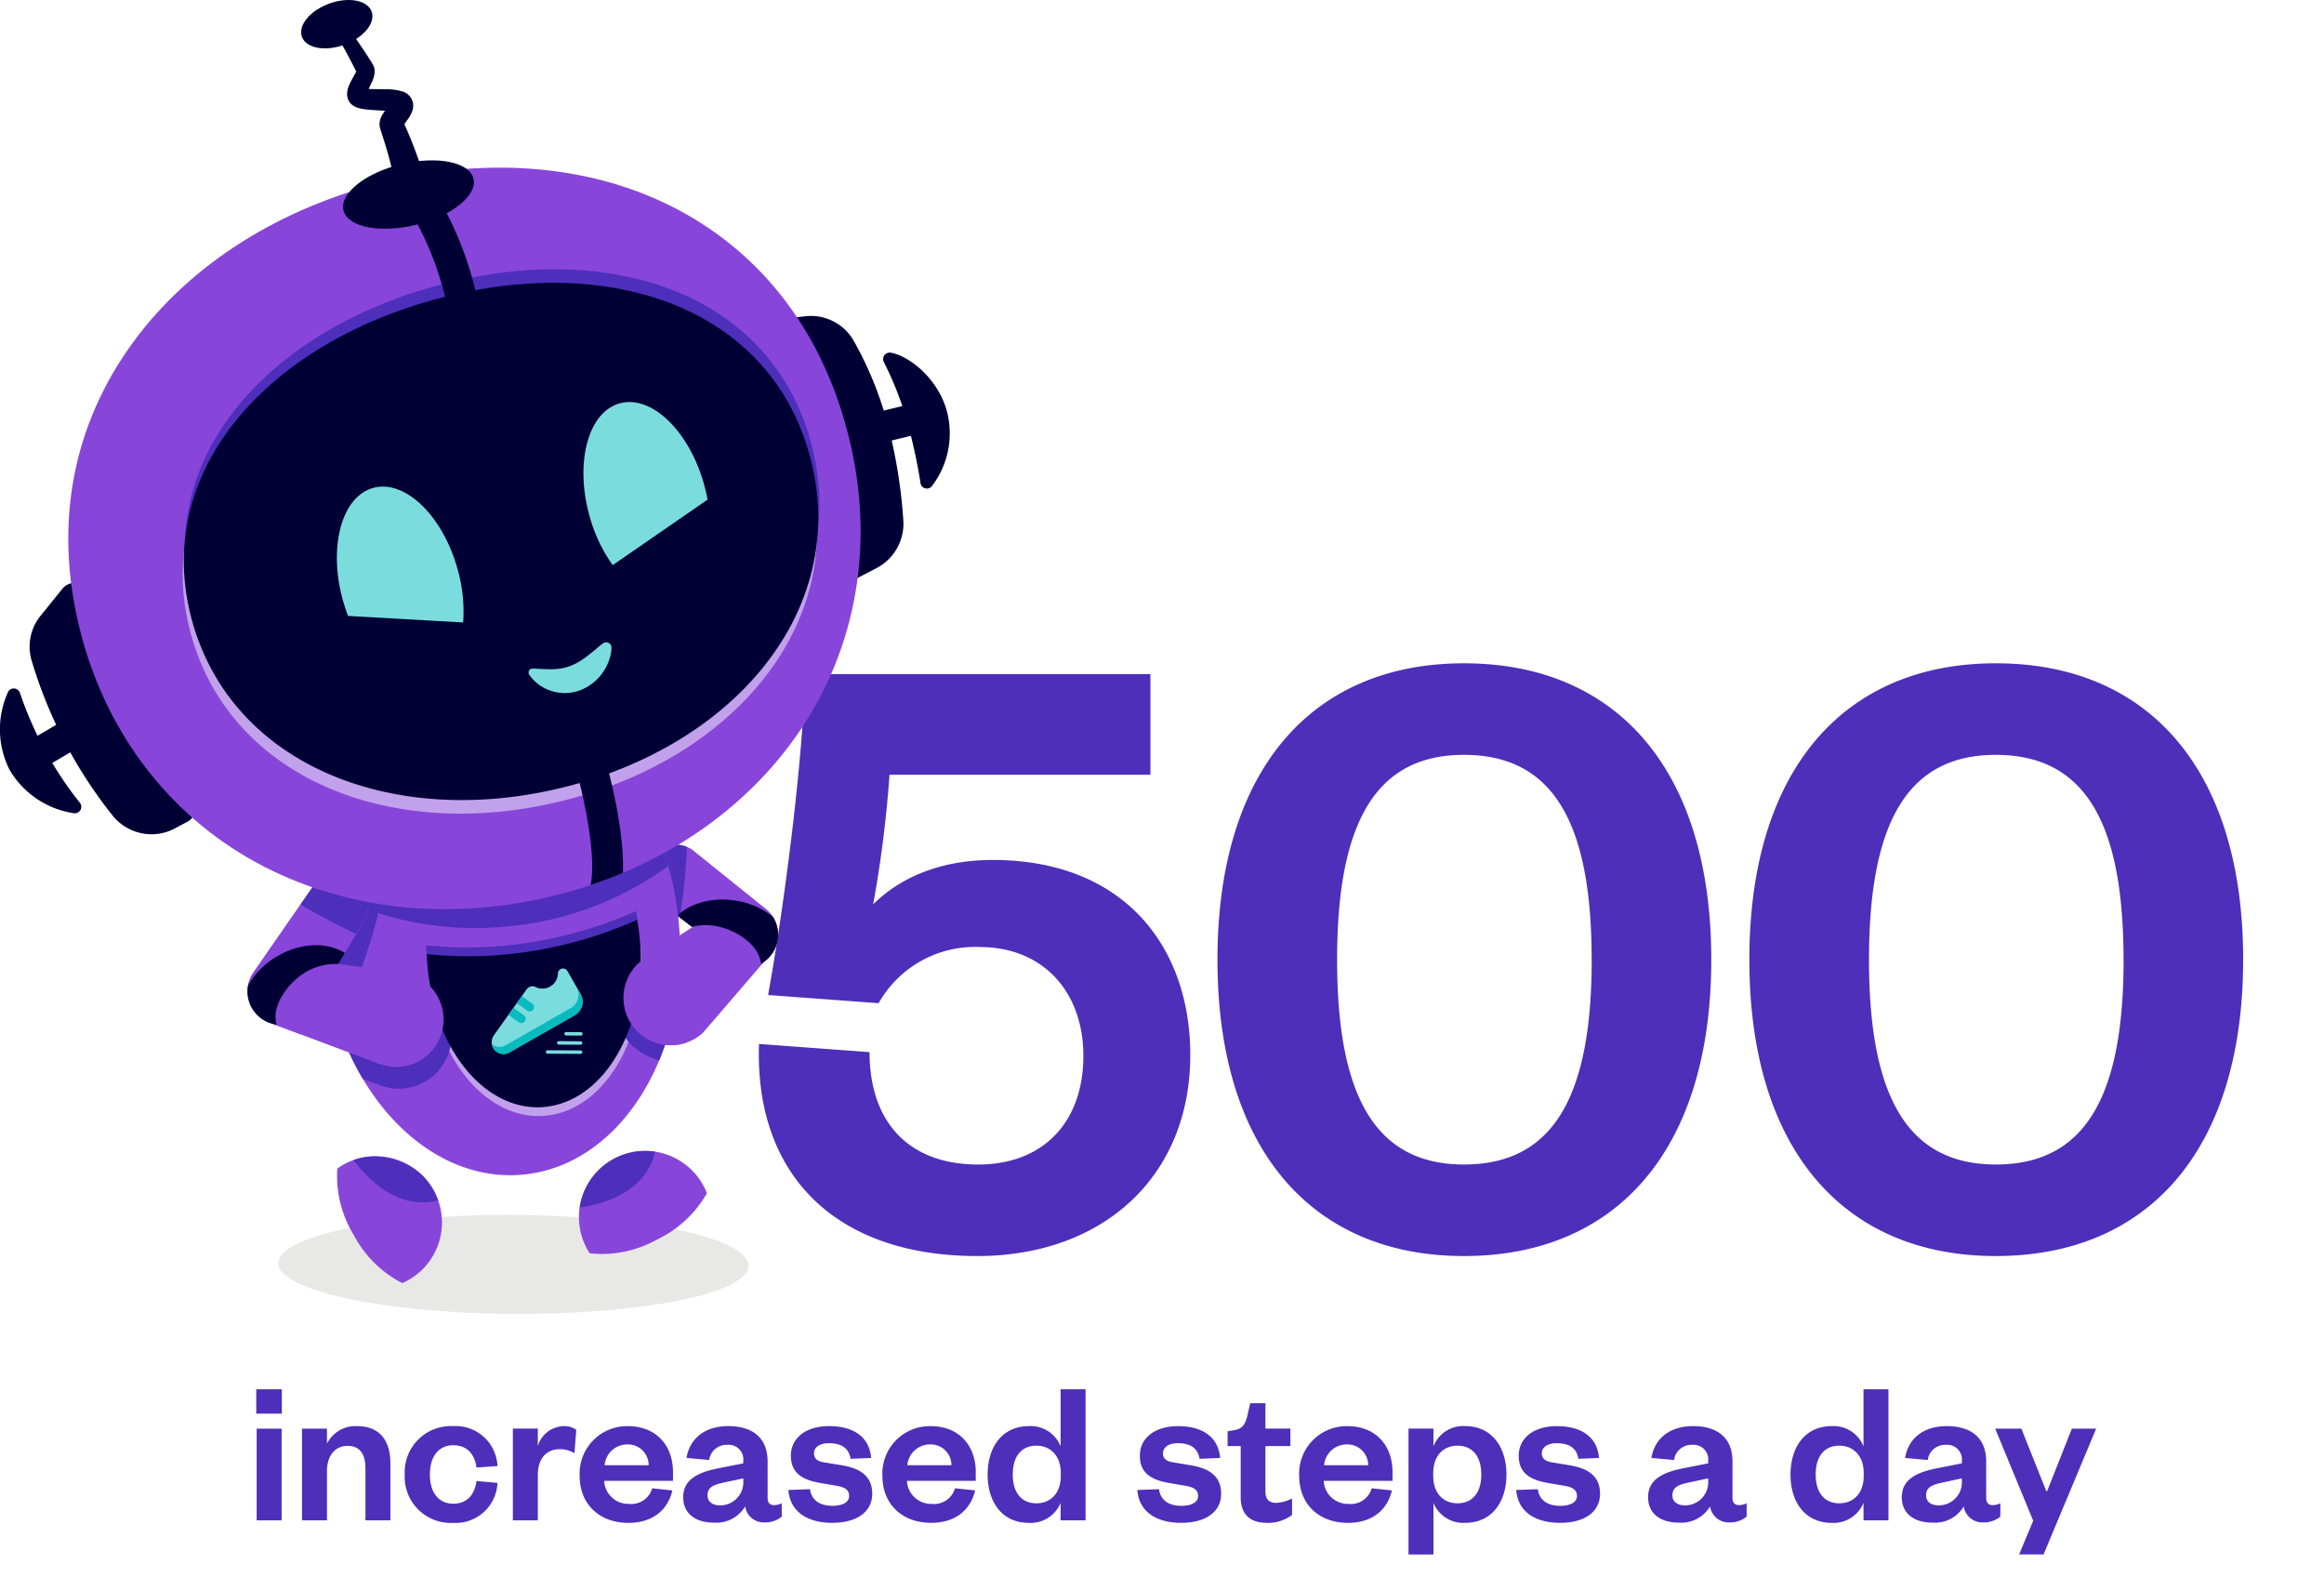 <?xml version="1.0" encoding="UTF-8"?>
<svg xmlns="http://www.w3.org/2000/svg" xmlns:xlink="http://www.w3.org/1999/xlink" width="312.922" height="214.226" viewBox="0 0 312.922 214.226">
  <defs>
    <clipPath id="a">
      <path d="M0,0H312.922V214.226H0Z" fill="none"></path>
    </clipPath>
    <clipPath id="b">
      <rect width="312.922" height="214.342" fill="none"></rect>
    </clipPath>
    <clipPath id="c">
      <rect width="63.322" height="13.332" fill="none"></rect>
    </clipPath>
    <clipPath id="d">
      <path d="M27.48,92.579q-.342.194-.659.414a.289.289,0,0,0-.126.206,15.275,15.275,0,0,0,2.22,8.817,15.255,15.255,0,0,0,6.427,6.425.29.29,0,0,0,.243,0,9.044,9.044,0,0,0,1.653-.981,8.916,8.916,0,0,0-9.759-14.88" transform="translate(-26.639 -91.416)" fill="none"></path>
    </clipPath>
    <clipPath id="e">
      <rect width="312.922" height="207.342" fill="none"></rect>
    </clipPath>
    <clipPath id="f">
      <path d="M51.578,91.564a8.918,8.918,0,0,0-4.8,12.42c.119.232.249.458.385.674a.282.282,0,0,0,.2.135,15.262,15.262,0,0,0,8.9-1.846A15.26,15.26,0,0,0,62.953,96.8a.3.3,0,0,0,.01-.243,9.131,9.131,0,0,0-.911-1.694A8.935,8.935,0,0,0,54.684,91a8.752,8.752,0,0,0-3.105.567" transform="translate(-45.79 -90.997)" fill="none"></path>
    </clipPath>
    <clipPath id="h">
      <path d="M53.712,68.387a4.134,4.134,0,0,0,.751,5.8l4.915,3.785-7.22,4.442a6.737,6.737,0,0,0-1.147.647,6.379,6.379,0,0,0,7.375,10.411L68.4,82.941l.548-.386a4.494,4.494,0,0,0-.128-7.4l-9.553-7.69a4.148,4.148,0,0,0-5.557.923" transform="translate(-48.319 -66.782)" fill="none"></path>
    </clipPath>
    <clipPath id="j">
      <path d="M46.757,55.684C36.493,56.6,28.52,65.95,26.215,78.29a40.3,40.3,0,0,0-.531,11.218c.054.6.119,1.21.208,1.793a39.938,39.938,0,0,0,3.631,12.268c.06.117.121.235.18.342,4.864,9.776,13.481,15.988,22.694,15.169,13.2-1.175,22.642-16.319,21.084-33.826-1.493-16.783-12.553-29.642-25.1-29.644-.541,0-1.085.026-1.629.073" transform="translate(-25.515 -55.611)" fill="none"></path>
    </clipPath>
    <clipPath id="l">
      <path d="M46.76,55.67c-13.2,1.175-22.635,16.319-21.077,33.824S39.2,120.239,52.4,119.064,75.037,102.747,73.48,85.242C71.986,68.459,60.93,55.6,48.389,55.6q-.81,0-1.629.072" transform="translate(-25.514 -55.598)" fill="none"></path>
    </clipPath>
    <clipPath id="n">
      <path d="M28.316,70.9,20.375,82.346a4.5,4.5,0,0,0,2.618,6.922l.652.155,15.106,5.305a6.38,6.38,0,0,0,3-12.4,6.667,6.667,0,0,0-1.3-.177l-8.686-.892,3.5-5.9A4.131,4.131,0,0,0,28.316,70.9" transform="translate(-19.575 -69.123)" fill="none"></path>
    </clipPath>
    <clipPath id="p">
      <path d="M48.223,15.132c-14.308,3.482-26.4,11.136-34.04,21.55C6,47.83,3.471,61.1,6.867,75.059,10.25,88.961,18.71,100.232,30.7,106.78c11.625,6.354,25.795,7.958,39.907,4.525s25.962-11.368,33.371-22.351c7.634-11.323,9.978-25.221,6.6-39.125-3.42-14.056-11.426-24.755-23.151-30.953a51.111,51.111,0,0,0-23.932-5.622,64.768,64.768,0,0,0-15.268,1.878" transform="translate(-5.4 -13.254)" fill="none"></path>
    </clipPath>
  </defs>
  <g clip-path="url(#a)">
    <path d="M56.242-76.86H9.76c-.366,12.688-3.05,32.574-5,43.188l14.884,1.1a14.905,14.905,0,0,1,13.542-7.564c8.906,0,14.03,6.344,14.03,14.64,0,9.028-5.49,14.64-14.152,14.64-9.516,0-14.64-5.856-14.64-15.128l-14.884-1.1c-.61,17.324,10,28.548,29.4,28.548,16.836,0,28.67-10.614,28.67-27.084,0-14.518-8.906-26.23-26.6-26.23-7.686,0-12.932,2.806-16.1,5.978a158.427,158.427,0,0,0,2.2-17.446H56.242ZM131.76-38.43c0-25.5-12.688-39.894-33.306-39.894-20.5,0-33.184,14.4-33.184,39.894S77.958,1.464,98.454,1.464C119.072,1.464,131.76-12.932,131.76-38.43Zm-16.1,0c0,18.544-5.246,27.572-17.2,27.572-11.834,0-17.08-9.028-17.08-27.572S86.62-66,98.454-66C110.41-66,115.656-56.974,115.656-38.43Zm87.718,0c0-25.5-12.688-39.894-33.306-39.894-20.5,0-33.184,14.4-33.184,39.894S149.572,1.464,170.068,1.464C190.686,1.464,203.374-12.932,203.374-38.43Zm-16.1,0c0,18.544-5.246,27.572-17.2,27.572-11.834,0-17.08-9.028-17.08-27.572S158.234-66,170.068-66C182.024-66,187.27-56.974,187.27-38.43Z" transform="translate(98.659 167.611)" fill="#4d2fba"></path>
    <g transform="translate(0 0)">
      <g clip-path="url(#b)">
        <path d="M1.428-12.348V0h3.36V-12.348Zm-.056-2.016H4.816V-17.64H1.372Zm9.52,7.756c0-2.072,1.064-3.416,2.772-3.416,1.652,0,2.408,1.092,2.408,3V0h3.36V-7.7c0-2.744-1.2-4.984-4.508-4.984a4.3,4.3,0,0,0-4.032,2.352v-2.016H7.532V0h3.36Zm10.472.448a6.2,6.2,0,0,0,6.524,6.5A5.635,5.635,0,0,0,33.852-5.04l-2.828-.252c-.252,1.876-1.288,3.052-3.136,3.052s-3.136-1.372-3.136-3.92c0-2.576,1.288-3.948,3.136-3.948s2.884,1.148,3.136,3l2.828-.2a5.635,5.635,0,0,0-5.964-5.376A6.217,6.217,0,0,0,21.364-6.16Zm23.1-6.02a2.728,2.728,0,0,0-1.736-.5A3.737,3.737,0,0,0,39.284-10v-2.352h-3.36V0h3.36V-6.1c0-2.24,1.176-3.472,2.912-3.472a3.742,3.742,0,0,1,2.016.532Zm10.22,7.868a2.917,2.917,0,0,1-3.108,2.1,3.266,3.266,0,0,1-3.36-3.108h9.268v-1.2c0-3.36-2.072-6.16-6.1-6.16a6.388,6.388,0,0,0-6.468,6.692c0,3.892,2.744,6.328,6.552,6.328,3.164,0,5.292-1.624,5.936-4.368ZM48.272-7.42a3.062,3.062,0,0,1,3.08-2.8,2.784,2.784,0,0,1,2.856,2.8ZM66.948-5.348A3.109,3.109,0,0,1,63.84-2.016c-1.064,0-1.708-.5-1.708-1.344,0-1.232,1.036-1.484,2.492-1.792l2.324-.5Zm3.276-2.576c0-3.248-2.1-4.76-5.292-4.76-3.276,0-5.208,1.764-5.628,4.284l3.052.28a2.36,2.36,0,0,1,2.436-2.044,1.977,1.977,0,0,1,2.156,2.212v.28L63.56-7c-2.8.56-4.7,1.54-4.7,3.892C58.856-.98,60.424.308,63,.308a4.512,4.512,0,0,0,4.2-2.184A2.525,2.525,0,0,0,69.8.28,3.479,3.479,0,0,0,72.128-.5V-2.3a2.444,2.444,0,0,1-1.036.252c-.532,0-.868-.308-.868-.952Zm2.8,3.836C73.248-1.064,75.712.336,78.932.336c3.192,0,5.376-1.4,5.376-3.92,0-2.324-1.54-3.416-4.144-3.836l-2.352-.392c-.9-.14-1.344-.532-1.344-1.2,0-.84.784-1.372,1.988-1.372,1.764,0,2.716.7,2.94,2.1L84.168-8.4c-.224-2.744-2.268-4.284-5.684-4.284-3.136,0-5.124,1.624-5.124,3.976,0,2.3,1.456,3.276,4.088,3.7l1.96.336c1.232.2,1.792.56,1.792,1.4,0,.9-1.008,1.316-2.24,1.316-1.708,0-2.828-.756-3.024-2.24Zm22.428-.224a2.917,2.917,0,0,1-3.108,2.1,3.266,3.266,0,0,1-3.36-3.108h9.268v-1.2c0-3.36-2.072-6.16-6.1-6.16A6.388,6.388,0,0,0,85.68-5.992C85.68-2.1,88.424.336,92.232.336c3.164,0,5.292-1.624,5.936-4.368ZM89.04-7.42a3.062,3.062,0,0,1,3.08-2.8,2.784,2.784,0,0,1,2.856,2.8ZM109.7-5.936c0,2.268-1.372,3.64-3.276,3.64-2.1,0-3.192-1.54-3.192-3.864,0-2.352,1.092-3.892,3.192-3.892,1.9,0,3.276,1.4,3.276,3.64ZM109.676,0h3.36V-17.64h-3.36v7.672a4.336,4.336,0,0,0-4.256-2.716c-3.668,0-5.572,2.884-5.572,6.524s1.9,6.5,5.572,6.5a4.354,4.354,0,0,0,4.256-2.688Zm10.332-4.088c.224,3.024,2.688,4.424,5.908,4.424,3.192,0,5.376-1.4,5.376-3.92,0-2.324-1.54-3.416-4.144-3.836L124.8-7.812c-.9-.14-1.344-.532-1.344-1.2,0-.84.784-1.372,1.988-1.372,1.764,0,2.716.7,2.94,2.1l2.772-.112c-.224-2.744-2.268-4.284-5.684-4.284-3.136,0-5.124,1.624-5.124,3.976,0,2.3,1.456,3.276,4.088,3.7l1.96.336c1.232.2,1.792.56,1.792,1.4,0,.9-1.008,1.316-2.24,1.316-1.708,0-2.828-.756-3.024-2.24Zm13.916.952c0,2.632,1.6,3.472,3.5,3.472A5.3,5.3,0,0,0,140.84-.728V-2.94a5.185,5.185,0,0,1-2.1.588c-1.008,0-1.484-.476-1.484-1.54V-10h3.36v-2.352h-3.36v-3.416h-2.044l-.392,1.68c-.28,1.148-.616,1.764-1.82,1.96l-.84.14V-10h1.764Zm17.64-1.176a2.917,2.917,0,0,1-3.108,2.1A3.266,3.266,0,0,1,145.1-5.32h9.268v-1.2c0-3.36-2.072-6.16-6.1-6.16a6.388,6.388,0,0,0-6.468,6.692c0,3.892,2.744,6.328,6.552,6.328,3.164,0,5.292-1.624,5.936-4.368ZM145.152-7.42a3.062,3.062,0,0,1,3.08-2.8,2.784,2.784,0,0,1,2.856,2.8Zm14.7,1.008c0-2.24,1.344-3.64,3.248-3.64,2.128,0,3.22,1.54,3.22,3.892,0,2.324-1.092,3.864-3.22,3.864-1.9,0-3.248-1.372-3.248-3.64Zm.028,4.06A4.327,4.327,0,0,0,164.136.336c3.64,0,5.572-2.856,5.572-6.5s-1.932-6.524-5.572-6.524a4.31,4.31,0,0,0-4.256,2.716v-2.38h-3.36V4.592h3.36Zm11.144-1.736c.224,3.024,2.688,4.424,5.908,4.424,3.192,0,5.376-1.4,5.376-3.92,0-2.324-1.54-3.416-4.144-3.836l-2.352-.392c-.9-.14-1.344-.532-1.344-1.2,0-.84.784-1.372,1.988-1.372,1.764,0,2.716.7,2.94,2.1l2.772-.112c-.224-2.744-2.268-4.284-5.684-4.284-3.136,0-5.124,1.624-5.124,3.976,0,2.3,1.456,3.276,4.088,3.7l1.96.336c1.232.2,1.792.56,1.792,1.4,0,.9-1.008,1.316-2.24,1.316-1.708,0-2.828-.756-3.024-2.24Zm25.844-1.26a3.109,3.109,0,0,1-3.108,3.332c-1.064,0-1.708-.5-1.708-1.344,0-1.232,1.036-1.484,2.492-1.792l2.324-.5Zm3.276-2.576c0-3.248-2.1-4.76-5.292-4.76-3.276,0-5.208,1.764-5.628,4.284l3.052.28a2.36,2.36,0,0,1,2.436-2.044,1.977,1.977,0,0,1,2.156,2.212v.28L193.48-7c-2.8.56-4.7,1.54-4.7,3.892,0,2.128,1.568,3.416,4.144,3.416a4.512,4.512,0,0,0,4.2-2.184,2.525,2.525,0,0,0,2.6,2.156A3.479,3.479,0,0,0,202.048-.5V-2.3a2.444,2.444,0,0,1-1.036.252c-.532,0-.868-.308-.868-.952Zm17.668,1.988c0,2.268-1.372,3.64-3.276,3.64-2.1,0-3.192-1.54-3.192-3.864,0-2.352,1.092-3.892,3.192-3.892,1.9,0,3.276,1.4,3.276,3.64ZM217.784,0h3.36V-17.64h-3.36v7.672a4.336,4.336,0,0,0-4.256-2.716c-3.668,0-5.572,2.884-5.572,6.524s1.9,6.5,5.572,6.5a4.354,4.354,0,0,0,4.256-2.688Zm13.244-5.348a3.109,3.109,0,0,1-3.108,3.332c-1.064,0-1.708-.5-1.708-1.344,0-1.232,1.036-1.484,2.492-1.792l2.324-.5ZM234.3-7.924c0-3.248-2.1-4.76-5.292-4.76-3.276,0-5.208,1.764-5.628,4.284l3.052.28a2.36,2.36,0,0,1,2.436-2.044,1.977,1.977,0,0,1,2.156,2.212v.28L227.64-7c-2.8.56-4.7,1.54-4.7,3.892,0,2.128,1.568,3.416,4.144,3.416a4.512,4.512,0,0,0,4.2-2.184,2.525,2.525,0,0,0,2.6,2.156A3.479,3.479,0,0,0,236.208-.5V-2.3a2.444,2.444,0,0,1-1.036.252c-.532,0-.868-.308-.868-.952Zm7.728,12.516,7.084-16.94H245.84L242.508-3.92H242.4l-3.36-8.428h-3.528l5.124,12.4-1.9,4.536Z" transform="translate(33.133 204.653)" fill="#4d2fba"></path>
        <g transform="translate(37.47 163.539)" opacity="0.7">
          <g clip-path="url(#c)">
            <path d="M85.331,102.9c-.02,3.679-14.213,6.582-31.7,6.483s-31.643-3.165-31.622-6.844,14.213-6.584,31.7-6.483,31.643,3.163,31.622,6.844" transform="translate(-22.009 -96.058)" fill="#dededd"></path>
          </g>
        </g>
        <path d="M26.821,92.992a.285.285,0,0,0-.124.208,15.24,15.24,0,0,0,2.218,8.816,15.256,15.256,0,0,0,6.427,6.425.3.3,0,0,0,.243,0,9.252,9.252,0,0,0,1.653-.982A8.915,8.915,0,0,0,27.48,92.58q-.342.194-.659.412" transform="translate(18.714 64.221)" fill="#8845da"></path>
      </g>
    </g>
    <g transform="translate(45.352 155.637)">
      <g clip-path="url(#d)">
        <path d="M27.938,91.865c1.82,2.484,6.03,6.989,11.632,5.423a9.621,9.621,0,0,0-10.331-5.731,9.166,9.166,0,0,0-1.3.308" transform="translate(-25.726 -91.402)" fill="#4d2fbb"></path>
      </g>
    </g>
    <g transform="translate(0 0)">
      <g clip-path="url(#e)">
        <path d="M47.16,104.659a.285.285,0,0,0,.2.133,15.244,15.244,0,0,0,8.9-1.846A15.255,15.255,0,0,0,62.954,96.8a.3.3,0,0,0,.008-.243,9.117,9.117,0,0,0-.911-1.692,8.915,8.915,0,0,0-15.277,9.124c.119.233.249.458.385.676" transform="translate(32.168 63.927)" fill="#8845da"></path>
      </g>
    </g>
    <g transform="translate(77.959 154.924)">
      <g clip-path="url(#f)">
        <path d="M45.733,98.661c3.053-.395,9.032-1.91,10.361-7.573a9.127,9.127,0,0,0-10,6.286,9.015,9.015,0,0,0-.358,1.287" transform="translate(-45.831 -91.006)" fill="#4d2fbb"></path>
      </g>
    </g>
    <g transform="translate(0 0)">
      <g clip-path="url(#e)">
        <path d="M53.769,74.184l11.036,8.5L62.74,75.164,52.579,81.826a6.388,6.388,0,0,0,6.235,11.151,6.611,6.611,0,0,0,1.178-.848l8.145-9.463.526-.477a4.469,4.469,0,0,0,.3-6.315,4.673,4.673,0,0,0-.836-.718l-9.556-7.69a4.131,4.131,0,0,0-4.8,6.716" transform="translate(34.641 46.913)" fill="#8845da"></path>
      </g>
    </g>
    <g transform="translate(82.264 113.697)">
      <g clip-path="url(#h)">
        <path d="M56.7,80.982c1.013-6.749,1.626-14.977-.073-20.561l-7,19.293" transform="translate(-47.402 -71.251)" fill="#4d2fbb"></path>
        <path d="M53.922,75.59a7.958,7.958,0,0,1,6.686-.521c2.075.713,3.924,2.23,4.469,3.774a6.539,6.539,0,0,1-.621,5.468c-1.015,1.844-.628,3.466-2.668,4.772l1.268,3.233a12.767,12.767,0,0,0,7.719-5.383,11.364,11.364,0,0,0,1.808-4.816c.225-1.783-2.126-3.654-2.913-5.341a10.562,10.562,0,0,0-8.24-5.564,10.206,10.206,0,0,0-4.8.5,7.757,7.757,0,0,0-3.717,2.828Z" transform="translate(-45.092 -63.732)" fill="#000035"></path>
      </g>
    </g>
    <g transform="translate(0 0)">
      <g clip-path="url(#e)">
        <path d="M25.684,89.494c.053.6.119,1.21.209,1.794a39.848,39.848,0,0,0,3.631,12.267c.06.117.119.235.177.342,4.866,9.776,13.482,15.988,22.695,15.169,13.2-1.175,22.643-16.319,21.086-33.826S59.957,54.5,46.757,55.67c-10.264.913-18.237,10.266-20.543,22.6a40.317,40.317,0,0,0-.531,11.22" transform="translate(17.925 39.058)" fill="#8845da"></path>
        <path d="M50.285,97.117C58.145,95.776,63.537,85.6,62.327,74.39q-.13-1.205-.359-2.356a56.191,56.191,0,0,1-13.559,4.108,53.44,53.44,0,0,1-14.71.5c.009.861.063,1.726.157,2.6,1.212,11.208,8.569,19.209,16.429,17.868" transform="translate(23.674 50.605)" fill="#4d2fbb"></path>
        <path d="M50.436,98.508C58.3,97.167,63.688,86.991,62.478,75.781q-.13-1.205-.359-2.356A56.191,56.191,0,0,1,48.56,77.533a53.44,53.44,0,0,1-14.71.5c.009.861.063,1.726.157,2.6,1.212,11.208,8.569,19.209,16.429,17.868" transform="translate(23.78 51.582)" fill="#c2a1ec"></path>
      </g>
    </g>
    <g transform="translate(43.439 94.678)">
      <g clip-path="url(#j)">
        <path d="M57.18,75c-.6,4.238,2.545,7.547-1.937,15.253a9.466,9.466,0,0,1-4.67-2.39,6.758,6.758,0,0,1,.557-9.543,6.923,6.923,0,0,1,1.13-.81Z" transform="translate(-9.113 -41.988)" fill="#4d2fbb"></path>
        <path d="M23.186,87.6,34.9,91.991A7.113,7.113,0,1,0,39.9,78.671a7.436,7.436,0,0,0-1.57-.392l-9.606-1.263" transform="translate(-27.151 -40.574)" fill="#4d2fbb"></path>
      </g>
    </g>
    <g transform="translate(0 0)">
      <g clip-path="url(#e)">
        <path d="M50.361,97.812C58.221,96.471,63.613,86.295,62.4,75.085q-.13-1.205-.359-2.356a56.191,56.191,0,0,1-13.559,4.108,53.44,53.44,0,0,1-14.71.5c.009.861.063,1.726.157,2.6C35.144,91.152,42.5,99.154,50.361,97.812" transform="translate(23.727 51.093)" fill="#000035"></path>
      </g>
    </g>
    <g transform="translate(43.438 94.656)">
      <g clip-path="url(#l)">
        <path d="M11.045,67.908c1.262,14.192,7.089,26.617,16.412,34.983a43.149,43.149,0,0,0,33,10.888,43.155,43.155,0,0,0,30.56-16.542c7.7-9.88,11.243-23.139,9.98-37.331C99.72,45.559,94.211,33.764,85.07,25.787c-8.654-7.546-20.2-11.1-32.5-10.007a45.458,45.458,0,0,0-31.03,15.648c-8.141,9.617-11.768,22.231-10.5,36.48" transform="translate(-35.853 -83.707)" fill="#4d2fbb"></path>
        <path d="M25.377,81.6c-.175,5.538-.526,9.742,1.851,15.615.061.15.094.31.141.449l.3-2.178a91.633,91.633,0,0,1,2-10.006c.213-.805.443-1.622.671-2.426l.386-1.2.186-.609.2-.577c.141-.385.269-.785.426-1.168,0,0,1.275-3.948,1.549-5.305a3.7,3.7,0,0,0-1.4-3.512,3.44,3.44,0,0,0-3.788-.327A51.252,51.252,0,0,0,25.377,81.6" transform="translate(-25.7 -45.524)" fill="#4d2fbb"></path>
      </g>
    </g>
    <g transform="translate(0 0)">
      <g clip-path="url(#e)">
        <path d="M52.144,77.214l5.4-3.473c-.3,4.377,4.369,8.4.157,14.832a6.382,6.382,0,0,1-6.572-10.522,6.5,6.5,0,0,1,1.013-.838" transform="translate(34.64 51.804)" fill="#8845da"></path>
        <path d="M39.183,85.558l4.416-6.19a.956.956,0,0,1,1.205-.3,2.091,2.091,0,0,0,3-1.774.689.689,0,0,1,1.289-.369v.007L50.849,80a2.1,2.1,0,0,1-.785,2.862L41.27,87.877a1.595,1.595,0,0,1-2.086-2.312Z" transform="translate(27.32 53.796)" fill="#7bdcde"></path>
        <path d="M40.721,85.9l8.793-5.014a2.1,2.1,0,0,0,.783-2.857l.543.953a2.1,2.1,0,0,1-.783,2.862l-8.793,5.014A1.594,1.594,0,0,1,38.9,85.732a1.6,1.6,0,0,0,1.82.167" transform="translate(27.328 54.816)" fill="#07bbbe"></path>
        <path d="M41.548,78.759l-.676.947,1.4,1a.58.58,0,0,0,.674-.945l-1.4-1Z" transform="translate(28.713 55.329)" fill="#07bbbe"></path>
        <path d="M40.887,79.686l-.674.945,1.4,1a.58.58,0,1,0,.674-.945Z" transform="translate(28.25 55.98)" fill="#07bbbe"></path>
        <path d="M46.828,82.076l-1.943-.012a.233.233,0,0,1-.032-.465.114.114,0,0,1,.034,0l1.943.01a.234.234,0,0,1,.249.218.232.232,0,0,1-.216.249.115.115,0,0,1-.034,0" transform="translate(31.358 57.324)" fill="#7bdcde"></path>
        <path d="M47.226,82.8l-2.935-.017a.233.233,0,1,1,0-.466l2.935.017a.233.233,0,1,1,0,.466" transform="translate(30.952 57.831)" fill="#7bdcde"></path>
        <path d="M43.408,83.038l4.437.026a.233.233,0,1,1,0,.466L43.4,83.5a.233.233,0,1,1,0-.466" transform="translate(30.33 58.335)" fill="#7bdcde"></path>
        <path d="M60.952,25.535l9.83,35.685L75.25,58.9a6.744,6.744,0,0,0,3.565-6.347A68.74,68.74,0,0,0,76.956,40.52a48.1,48.1,0,0,0-4.832-12.207,6.631,6.631,0,0,0-6.485-3.294Z" transform="translate(42.82 17.549)" fill="#000035"></path>
        <path d="M69.933,29.143a44.523,44.523,0,0,1,3.385,8.9,72.224,72.224,0,0,1,1.56,7.4.856.856,0,0,0,.594.7.859.859,0,0,0,.9-.24,11.666,11.666,0,0,0,1.948-10.511c-1.36-4.34-5.215-7.145-7.466-7.5a.891.891,0,0,0-.844.349.907.907,0,0,0-.073.909" transform="translate(49.067 19.581)" fill="#000035"></path>
        <path d="M69.123,37.859a2.072,2.072,0,0,0,.506-.06l8-1.944a2.083,2.083,0,1,0-.986-4.047l-7.995,1.946a2.082,2.082,0,0,0,.478,4.1" transform="translate(47.106 22.304)" fill="#000035"></path>
        <path d="M2.625,56.569A61.819,61.819,0,0,0,13.531,77.419a6.746,6.746,0,0,0,5.2,2.5,6.569,6.569,0,0,0,3.128-.77l1.716-.913a2.023,2.023,0,0,0,1.071-2.017,49.815,49.815,0,0,0-4.53-15.1c-2.9-6.155-6.711-11.458-10.467-14.562a2.028,2.028,0,0,0-2.867.283L3.84,50.479a6.6,6.6,0,0,0-1.216,6.09" transform="translate(1.645 32.383)" fill="#000035"></path>
        <path d="M1.307,65.416a12.062,12.062,0,0,0,8.616,5.806.579.579,0,0,0,.162.015.869.869,0,0,0,.674-1.408A48.8,48.8,0,0,1,2.683,55.024a.893.893,0,0,0-.8-.589.829.829,0,0,0-.831.552,12.066,12.066,0,0,0,.252,10.43" transform="translate(0 38.238)" fill="#000035"></path>
        <path d="M3.054,65.357a2.072,2.072,0,0,0,1.062-.286L13.962,59.3a2.082,2.082,0,1,0-2.1-3.592L2.012,61.478a2.082,2.082,0,0,0,1.042,3.878" transform="translate(0.69 38.938)" fill="#000035"></path>
        <path d="M28.313,70.9,20.374,82.346A4.47,4.47,0,0,0,21.5,88.567a4.53,4.53,0,0,0,.957.506l.686.255,14.2,5.324A6.387,6.387,0,1,0,41.829,82.69a6.669,6.669,0,0,0-1.41-.351L25.381,80.361l2.77,6.98,7.11-11.982A4.131,4.131,0,0,0,28.313,70.9" transform="translate(13.753 48.56)" fill="#8845da"></path>
        <path d="M31.794,81.2l-6.413-.843,2.772,6.98,7.11-11.982a4.132,4.132,0,0,0-6.95-4.462L20.376,82.346A4.467,4.467,0,0,0,21.5,88.567a4.406,4.406,0,0,0,.957.5l.686.257,3.679,1.379" transform="translate(13.753 48.56)" fill="#8845da"></path>
      </g>
    </g>
    <g transform="translate(33.326 117.683)">
      <g clip-path="url(#n)">
        <path d="M35.415,78.691c-6.173-2.91-13.353-6.975-17.051-11.49l19.928,4.9" transform="translate(-20.426 -70.473)" fill="#4d2fbb"></path>
        <path d="M33.586,75.984a7.729,7.729,0,0,0-4.5-1.251,10.182,10.182,0,0,0-4.644,1.306,10.561,10.561,0,0,0-5.6,8.216,9.777,9.777,0,0,0,1.176,5.268,11.36,11.36,0,0,0,3.463,3.805,12.76,12.76,0,0,0,9.163,2.147L32.626,92a13.706,13.706,0,0,1-6.151-2.675,6.531,6.531,0,0,1-2.6-4.849c-.065-1.636,1.093-3.73,2.756-5.16a7.959,7.959,0,0,1,6.4-1.989Z" transform="translate(-20.101 -65.183)" fill="#000035"></path>
      </g>
    </g>
    <g transform="translate(0 0)">
      <g clip-path="url(#e)">
        <path d="M6.867,75.058c3.383,13.9,11.843,25.173,23.832,31.723,11.626,6.352,25.8,7.956,39.909,4.524s25.96-11.368,33.369-22.351c7.634-11.323,9.978-25.221,6.6-39.125-3.42-14.056-11.427-24.755-23.151-30.952-11.1-5.862-25.02-7.193-39.2-3.744-14.308,3.482-26.4,11.134-34.04,21.549C6,47.83,3.471,61.1,6.867,75.058" transform="translate(3.794 9.312)" fill="#8845da"></path>
        <path d="M15.311,67.95c4.9,20.151,26.908,29.076,50.01,23.457S103.867,67.751,98.965,47.6,73.148,19.584,50.047,25.2,10.409,47.8,15.311,67.95" transform="translate(10.149 16.464)" fill="#c2a1ec"></path>
        <path d="M15.49,65.807C20.391,85.958,42.4,94.883,65.5,89.265s38.547-23.656,33.645-43.807-25.817-28.017-48.918-22.4S10.588,45.656,15.49,65.807" transform="translate(10.275 14.958)" fill="#4d2fbb"></path>
        <path d="M15.4,66.878c4.9,20.151,26.908,29.076,50.01,23.457s38.547-23.656,33.645-43.807S73.237,18.512,50.136,24.13,10.5,46.727,15.4,66.878" transform="translate(10.211 15.71)" fill="#000035"></path>
        <path d="M39.639,31.721a2.084,2.084,0,0,0,2.036-2.574A45.5,45.5,0,0,0,35.527,14.88a2.081,2.081,0,0,0-3.4,2.4,42.164,42.164,0,0,1,5.5,12.854,2.085,2.085,0,0,0,2.011,1.59" transform="translate(22.3 9.834)" fill="#000035"></path>
      </g>
    </g>
    <g transform="translate(9.194 22.565)">
      <g clip-path="url(#p)">
        <path d="M51.29,77.918c1.558-5.317-1.212-15.859-1.532-17.044l-4.018,1.09c.785,2.9,2.6,11.226,1.554,14.785Z" transform="translate(22.939 20.2)" fill="#000035"></path>
      </g>
    </g>
    <g transform="translate(0 0)">
      <g clip-path="url(#e)">
        <path d="M52.967,51.536a5.284,5.284,0,0,1-.112.919,6.589,6.589,0,0,1-.25.858,6.864,6.864,0,0,1-.853,1.6A6.587,6.587,0,0,1,48.7,57.256a6.057,6.057,0,0,1-2,.358,5.806,5.806,0,0,1-1.934-.32,5.676,5.676,0,0,1-2.869-2.14.535.535,0,0,1,.143-.746.52.52,0,0,1,.322-.092h.017c1.124.046,2.07.124,2.908.078a7.146,7.146,0,0,0,2.186-.444,8.923,8.923,0,0,0,2.017-1.156c.351-.252.7-.536,1.071-.839l.56-.468c.186-.155.392-.334.582-.47l.131-.1a.716.716,0,0,1,1,.165.709.709,0,0,1,.135.449" transform="translate(29.367 35.679)" fill="#7bdcde"></path>
        <path d="M46.97,47.158a20.867,20.867,0,0,0,3.112,6.584l12.776-8.817c-.129-.688-.288-1.388-.484-2.089-2.019-7.195-7.1-12.062-11.359-10.867s-6.064,7.995-4.045,15.19" transform="translate(32.417 22.331)" fill="#7bdcde"></path>
        <path d="M27.472,53.845c.2.7.426,1.381.672,2.036l15.5.88a20.811,20.811,0,0,0-.768-7.241c-2.019-7.195-7.11-12.061-11.364-10.865s-6.064,7.995-4.045,15.19" transform="translate(18.719 27.029)" fill="#7bdcde"></path>
        <path d="M34.949,13.2c-4.835,1.176-8.31,3.957-7.762,6.209s4.912,3.126,9.747,1.951S45.243,17.4,44.7,15.152s-4.912-3.128-9.747-1.951" transform="translate(19.06 8.906)" fill="#000035"></path>
        <path d="M26.311,2.765c.645,1,1.267,2.07,1.852,3.134l.86,1.617.412.817.2.412.051.1c.015.031.048.1,0,.012a.429.429,0,0,1-.053-.163.454.454,0,0,1-.017-.08c.012-.15-.056.126-.179.329l-.432.776a6.74,6.74,0,0,0-.484,1.042,2.777,2.777,0,0,0-.16.848,1.9,1.9,0,0,0,.087.632,1.772,1.772,0,0,0,.148.369,1.721,1.721,0,0,0,.327.415,2.37,2.37,0,0,0,.969.524,5.145,5.145,0,0,0,.628.138c.38.061.717.092,1.047.117l1.864.117a5.6,5.6,0,0,1,1.34.2c.009-.01-.143.017-.407-.4a1,1,0,0,1-.107-.746c.043-.1-.1.14-.279.332-.179.216-.4.46-.647.805a3.938,3.938,0,0,0-.392.674,2.273,2.273,0,0,0-.153,1.444l.623,1.951a52.559,52.559,0,0,1,1.672,6.984,2.076,2.076,0,0,0,4.1-.676c-.012-.066-.026-.131-.043-.2l0-.01a56.2,56.2,0,0,0-2.51-7.278l-.378-.878-.192-.436-.1-.218c-.019-.027-.107-.276-.014,0,.06.388-.02.512-.036.54a.394.394,0,0,1,.063-.133c.1-.169.276-.4.473-.678a4.605,4.605,0,0,0,.695-1.245,2.009,2.009,0,0,0-1.239-2.6,7.393,7.393,0,0,0-2.327-.327l-1.852-.022c-.288-.009-.569-.022-.8-.048a2.811,2.811,0,0,1-.283-.041c-.056,0-.075-.058.14.123.329.368.249.5.269.567-.009.058-.014.01.005-.063a4.245,4.245,0,0,1,.259-.659l.41-.882a3.41,3.41,0,0,0,.351-1.437,2.526,2.526,0,0,0-.029-.312,2.421,2.421,0,0,0-.126-.385.959.959,0,0,0-.1-.2l-.061-.1-.25-.4-.506-.8L29.946,4.8c-.717-1.045-1.439-2.055-2.246-3.07a.865.865,0,0,0-1.4,1Z" transform="translate(18.376 0.989)" fill="#000035"></path>
        <path d="M27.612.48c-2.593.938-4.244,2.942-3.689,4.476s3.105,2.014,5.7,1.076,4.244-2.944,3.689-4.476S30.2-.458,27.612.48" transform="translate(16.73 0)" fill="#000035"></path>
      </g>
    </g>
  </g>
</svg>

